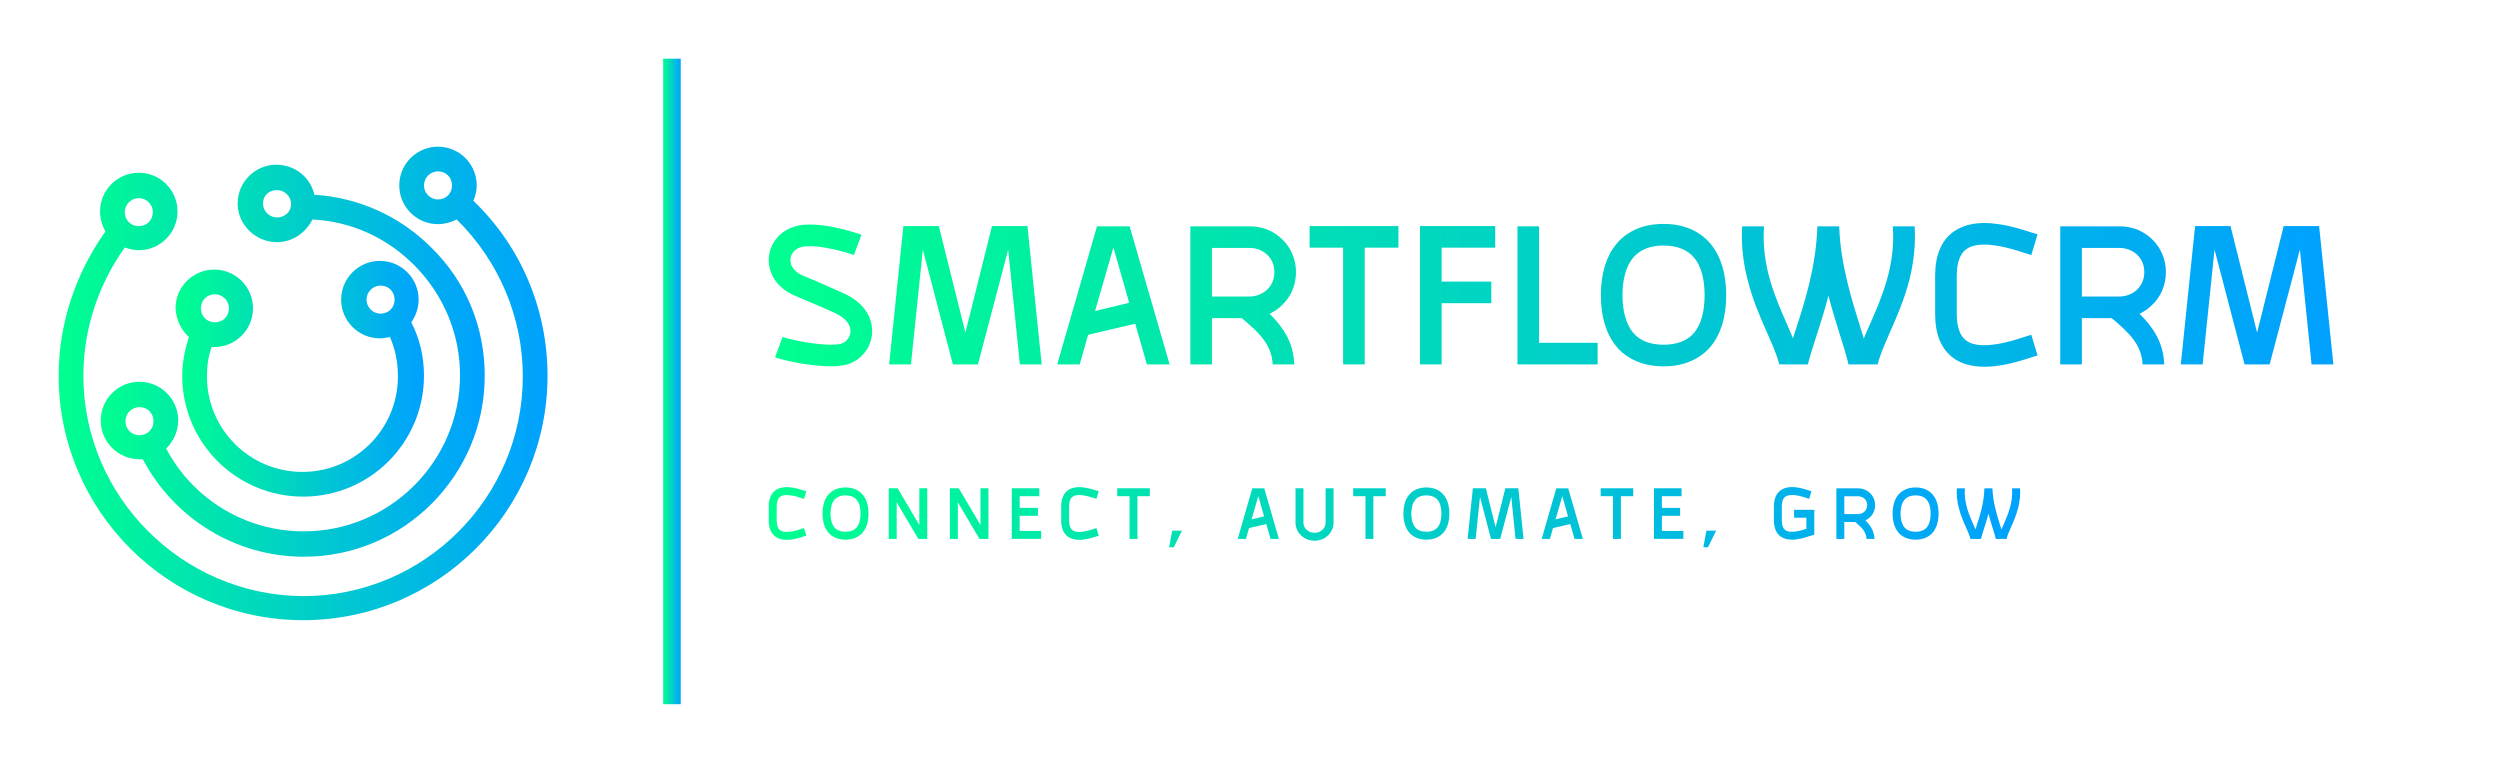 
        <svg xmlns="http://www.w3.org/2000/svg" xmlns:xlink="http://www.w3.org/1999/xlink" version="1.1" width="3147.783" 
        height="960.591" viewBox="0 0 3147.783 960.591">
			
			<g transform="scale(7.389) translate(10, 10)">
				<defs id="SvgjsDefs1048"><linearGradient id="SvgjsLinearGradient1057"><stop id="SvgjsStop1058" stop-color="#00ff8f" offset="0"></stop><stop id="SvgjsStop1059" stop-color="#00a1ff" offset="1"></stop></linearGradient><linearGradient id="SvgjsLinearGradient1060"><stop id="SvgjsStop1061" stop-color="#00ff8f" offset="0"></stop><stop id="SvgjsStop1062" stop-color="#00a1ff" offset="1"></stop></linearGradient><linearGradient id="SvgjsLinearGradient1063"><stop id="SvgjsStop1064" stop-color="#00ff8f" offset="0"></stop><stop id="SvgjsStop1065" stop-color="#00a1ff" offset="1"></stop></linearGradient><linearGradient id="SvgjsLinearGradient1066"><stop id="SvgjsStop1067" stop-color="#00ff8f" offset="0"></stop><stop id="SvgjsStop1068" stop-color="#00a1ff" offset="1"></stop></linearGradient></defs><g id="SvgjsG1049" featureKey="9id2mP-0" transform="matrix(1.138,0,0,1.138,-10.587,4.299)" fill="url(#SvgjsLinearGradient1057)"><g xmlns="http://www.w3.org/2000/svg"><path d="M71.4,17.5c0.3-0.7,0.5-1.5,0.5-2.3c0-3.2-2.6-5.8-5.8-5.8s-5.8,2.6-5.8,5.8s2.6,5.8,5.8,5.8c1,0,2-0.3,2.8-0.7   c6.3,6.2,9.9,14.6,9.9,23.5c0,18.1-14.7,32.9-32.9,32.9C27.8,76.6,13,61.8,13,43.7c0-6.9,2.2-13.6,6.2-19.2   c0.6,0.2,1.3,0.4,2.1,0.4c3.2,0,5.8-2.6,5.8-5.8s-2.6-5.8-5.8-5.8s-5.8,2.6-5.8,5.8c0,1.1,0.3,2.1,0.8,3C11.8,28.4,9.3,36,9.3,43.7   c0,20.2,16.4,36.6,36.6,36.6s36.6-16.4,36.6-36.6C82.5,33.7,78.5,24.3,71.4,17.5z M64,15.2c0-1.1,0.9-2.1,2.1-2.1s2.1,0.9,2.1,2.1   s-0.9,2.1-2.1,2.1S64,16.3,64,15.2z M21.3,17.1c1.1,0,2.1,0.9,2.1,2.1s-0.9,2.1-2.1,2.1s-2.1-0.9-2.1-2.1S20.2,17.1,21.3,17.1z"></path><path d="M28.8,37.9c-0.6,1.9-1,3.8-1,5.8c0,10,8.1,18.1,18.1,18.1S64,53.7,64,43.7c0-2.8-0.6-5.5-1.9-8c0.7-1,1.1-2.2,1.1-3.4   c0-3.2-2.6-5.8-5.8-5.8s-5.8,2.6-5.8,5.8s2.6,5.8,5.8,5.8c0.5,0,1-0.1,1.5-0.2c0.8,1.8,1.2,3.8,1.2,5.9c0,7.9-6.4,14.3-14.3,14.3   s-14.3-6.4-14.3-14.3c0-1.5,0.2-3,0.7-4.4c0.1,0,0.3,0,0.4,0c3.2,0,5.8-2.6,5.8-5.8s-2.6-5.8-5.8-5.8s-5.8,2.6-5.8,5.8   C26.9,35.3,27.6,36.8,28.8,37.9z M55.4,32.3c0-1.1,0.9-2.1,2.1-2.1s2.1,0.9,2.1,2.1s-0.9,2.1-2.1,2.1S55.4,33.4,55.4,32.3z    M32.7,31.5c1.1,0,2.1,0.9,2.1,2.1s-0.9,2.1-2.1,2.1s-2.1-0.9-2.1-2.1S31.5,31.5,32.7,31.5z"></path><path d="M42,23.7c2.3,0,4.3-1.4,5.3-3.4c5.8,0.3,11.1,2.7,15.2,6.8c4.4,4.4,6.9,10.3,6.9,16.5c0,12.9-10.5,23.4-23.4,23.4   c-8.7,0-16.6-4.8-20.6-12.4c1.1-1.1,1.8-2.6,1.8-4.2c0-3.2-2.6-5.8-5.8-5.8s-5.8,2.6-5.8,5.8s2.6,5.8,5.8,5.8c0.2,0,0.4,0,0.5,0   c4.7,8.9,13.9,14.6,24.1,14.6c15,0,27.1-12.2,27.1-27.1c0-7.3-2.8-14.1-8-19.2c-4.7-4.7-10.9-7.5-17.5-7.9   c-0.6-2.6-2.9-4.5-5.7-4.5c-3.2,0-5.8,2.6-5.8,5.8S38.8,23.7,42,23.7z M19.3,50.5c0-1.1,0.9-2.1,2.1-2.1s2.1,0.9,2.1,2.1   s-0.9,2.1-2.1,2.1S19.3,51.7,19.3,50.5z M42,15.9c1.1,0,2.1,0.9,2.1,2.1S43.1,20,42,20s-2.1-0.9-2.1-2.1S40.8,15.9,42,15.9z"></path></g></g><g id="SvgjsG1050" featureKey="textGroupContainer" transform="matrix(1,0,0,1,405,0)" fill="url(#SvgjsLinearGradient1060)"><rect xmlns="http://www.w3.org/2000/svg" y="0" height="1" width="1" opacity="0"></rect><rect xmlns="http://www.w3.org/2000/svg" y="0" x="-302" width="3" height="110"></rect></g><g id="SvgjsG1051" featureKey="zfl5BF-0" transform="matrix(1.841,0,0,1.841,119.566,15.271)" fill="url(#SvgjsLinearGradient1063)"><path d="M6.54 20.18 c-1.92 0 -4.38 -0.54 -5.18 -0.84 l0.7 -1.88 c0.74 0.28 3.84 0.92 5.3 0.66 c0.5 -0.08 0.9 -0.54 0.98 -1.06 c0.08 -0.68 -0.42 -1.34 -1.4 -1.8 c-0.6 -0.28 -1.72 -0.76 -2.62 -1.14 c-0.52 -0.22 -0.98 -0.42 -1.26 -0.54 c-0.72 -0.32 -1.32 -0.82 -1.72 -1.4 c-0.38 -0.58 -0.58 -1.24 -0.56 -1.92 c0.02 -0.64 0.22 -1.24 0.6 -1.76 c0.38 -0.54 0.92 -0.94 1.56 -1.18 c0.86 -0.34 2.1 -0.34 3.68 -0.06 c1.2 0.24 2.28 0.58 2.74 0.74 l-0.7 1.88 c-0.36 -0.14 -1.34 -0.44 -2.42 -0.64 c-1.64 -0.32 -2.36 -0.14 -2.58 -0.06 c-0.54 0.2 -0.86 0.62 -0.88 1.14 c-0.02 0.58 0.4 1.12 1.1 1.44 c0.26 0.1 0.72 0.3 1.24 0.52 c0.9 0.4 2.04 0.88 2.68 1.18 c0.92 0.44 1.6 1 2.04 1.7 c0.42 0.68 0.58 1.42 0.48 2.18 c-0.18 1.38 -1.26 2.5 -2.6 2.74 c-0.36 0.06 -0.76 0.1 -1.18 0.1 z  M13.94 20 l-2.02 0 l1.32 -12.8 l3.28 0 l2.46 9.86 l2.46 -9.86 l3.28 0 l1.32 12.8 l-2.02 0 l-1.08 -10.62 l-2.8 10.62 l-2.32 0 l-2.78 -10.62 z M29.56 20 l-2.08 0 l3.68 -12.78 l3.02 0 l3.7 12.78 l-2.1 0 l-1.08 -3.76 l-4.36 1.02 z M32.68 9.18 l-1.7 5.88 l3.16 -0.76 z M47.42 20 c-0.08 -1.8 -1.22 -2.92 -2.86 -4.28 l-2.76 0 l0 4.28 l-2 0 l0 -12.78 l1.38 0 l0.62 0 l3.48 0 c0.56 0 1.08 0.1 1.6 0.28 c0.5 0.2 0.98 0.5 1.36 0.86 c0.86 0.8 1.34 1.9 1.34 3.1 c0 1.22 -0.48 2.32 -1.34 3.1 c-0.32 0.32 -0.7 0.56 -1.1 0.76 c0.34 0.34 0.66 0.68 0.96 1.08 c0.84 1.08 1.26 2.24 1.32 3.52 l0 0.08 l-2 0 l0 0 z M41.8 13.72 l3.48 0 c1.12 0 2.3 -0.8 2.3 -2.26 s-1.18 -2.24 -2.3 -2.24 l-3.48 0 l0 4.5 z M59.06 7.2 l0 2 l-3.12 0 l0 10.8 l-2 0 l0 -10.8 l-3.1 0 l0 -2 l8.22 0 z M68.02 9.2 l-4.96 0 l0 3.14 l4.6 0 l0 2 l-4.6 0 l0 5.66 l-2 0 l0 -12.8 l6.96 0 l0 2 z M72.08 18 l5.42 0 l0 2 l-7.42 0 l0 -12.78 l2 0 l0 10.78 z M88 8.9 c0.92 1.14 1.4 2.72 1.4 4.7 s-0.48 3.56 -1.4 4.7 c-0.5 0.62 -1.14 1.08 -1.88 1.4 s-1.58 0.48 -2.52 0.48 s-1.78 -0.16 -2.52 -0.48 s-1.38 -0.78 -1.88 -1.4 c-0.92 -1.14 -1.4 -2.72 -1.4 -4.7 s0.48 -3.56 1.4 -4.7 c0.5 -0.62 1.14 -1.1 1.88 -1.42 s1.58 -0.48 2.52 -0.48 s1.78 0.16 2.52 0.48 s1.38 0.8 1.88 1.42 z M86.46 17.04 c0.62 -0.76 0.94 -1.96 0.94 -3.44 c0 -1.5 -0.32 -2.68 -0.94 -3.44 s-1.58 -1.16 -2.86 -1.16 c-1.26 0 -2.22 0.4 -2.84 1.16 s-0.96 1.94 -0.96 3.44 c0 1.48 0.34 2.68 0.96 3.44 s1.58 1.14 2.84 1.14 c1.28 0 2.24 -0.38 2.86 -1.14 z M104.82 7.22 l2.02 0 c0.1 1.6 -0.06 3.2 -0.46 4.86 c-0.48 1.9 -1.2 3.54 -1.84 4.98 c-0.48 1.12 -0.92 2.1 -1.12 2.94 l-2.7 0 c-0.18 -0.8 -0.48 -1.74 -0.82 -2.82 s-0.7 -2.26 -1.04 -3.54 c-0.34 1.36 -0.74 2.58 -1.1 3.7 c-0.32 1.02 -0.62 1.9 -0.8 2.66 l-2.64 0 c-0.22 -0.84 -0.64 -1.82 -1.14 -2.94 c-0.64 -1.44 -1.36 -3.08 -1.82 -4.98 c-0.42 -1.66 -0.58 -3.26 -0.48 -4.86 l2.02 0 c-0.26 3.64 1.04 6.6 2.12 9.04 c0.2 0.46 0.38 0.88 0.56 1.32 c0.08 -0.28 0.18 -0.56 0.28 -0.86 c0.84 -2.6 1.86 -5.78 1.98 -9.5 l2.02 0 c0.12 3.52 1.14 6.74 1.96 9.36 c0.1 0.36 0.22 0.7 0.32 1.02 c0.18 -0.44 0.36 -0.88 0.58 -1.34 c1.06 -2.44 2.38 -5.4 2.1 -9.04 z M117.12 17.42 c0.2 -0.06 0.38 -0.12 0.52 -0.16 l0.58 1.92 c-0.14 0.04 -0.3 0.08 -0.48 0.14 c-0.8 0.26 -2 0.66 -3.28 0.82 c-0.4 0.06 -0.78 0.08 -1.14 0.08 c-1.18 0 -2.14 -0.26 -2.88 -0.8 c-1.14 -0.82 -1.7 -2.2 -1.7 -4.08 l0 -3.54 c0 -1.88 0.56 -3.26 1.7 -4.08 c0.98 -0.7 2.32 -0.96 4.02 -0.72 c1.28 0.16 2.48 0.56 3.28 0.82 c0.18 0.06 0.34 0.1 0.48 0.14 l-0.58 1.92 c-0.14 -0.04 -0.32 -0.1 -0.52 -0.16 c-0.72 -0.24 -1.82 -0.6 -2.92 -0.74 c-1.16 -0.16 -2.04 -0.04 -2.58 0.36 c-0.58 0.42 -0.88 1.26 -0.88 2.46 l0 3.54 c0 1.2 0.3 2.04 0.88 2.46 c0.54 0.4 1.42 0.52 2.58 0.36 c1.1 -0.14 2.2 -0.5 2.92 -0.74 z M127.94 20 c-0.08 -1.8 -1.22 -2.92 -2.86 -4.28 l-2.76 0 l0 4.28 l-2 0 l0 -12.78 l1.38 0 l0.62 0 l3.48 0 c0.56 0 1.08 0.1 1.6 0.28 c0.5 0.2 0.98 0.5 1.36 0.86 c0.86 0.8 1.34 1.9 1.34 3.1 c0 1.22 -0.48 2.32 -1.34 3.1 c-0.32 0.32 -0.7 0.56 -1.1 0.76 c0.34 0.34 0.66 0.68 0.96 1.08 c0.84 1.08 1.26 2.24 1.32 3.52 l0 0.08 l-2 0 l0 0 z M122.32 13.72 l3.48 0 c1.12 0 2.3 -0.8 2.3 -2.26 s-1.18 -2.24 -2.3 -2.24 l-3.48 0 l0 4.5 z M133.5 20 l-2.02 0 l1.32 -12.8 l3.28 0 l2.46 9.86 l2.46 -9.86 l3.28 0 l1.32 12.8 l-2.02 0 l-1.08 -10.62 l-2.8 10.62 l-2.32 0 l-2.78 -10.62 z"></path></g><g id="SvgjsG1052" featureKey="pYXC9J-0" transform="matrix(0.675,0,0,0.675,120.244,68.34)" fill="url(#SvgjsLinearGradient1066)"><path d="M9.5 17.42 c0.2 -0.06 0.38 -0.12 0.52 -0.16 l0.58 1.92 c-0.14 0.04 -0.3 0.08 -0.48 0.14 c-0.8 0.26 -2 0.66 -3.28 0.82 c-0.4 0.06 -0.78 0.08 -1.14 0.08 c-1.18 0 -2.14 -0.26 -2.88 -0.8 c-1.14 -0.82 -1.7 -2.2 -1.7 -4.08 l0 -3.54 c0 -1.88 0.56 -3.26 1.7 -4.08 c0.98 -0.7 2.32 -0.96 4.02 -0.72 c1.28 0.16 2.48 0.56 3.28 0.82 c0.18 0.06 0.34 0.1 0.48 0.14 l-0.58 1.92 c-0.14 -0.04 -0.32 -0.1 -0.52 -0.16 c-0.72 -0.24 -1.82 -0.6 -2.92 -0.74 c-1.16 -0.16 -2.04 -0.04 -2.58 0.36 c-0.58 0.42 -0.88 1.26 -0.88 2.46 l0 3.54 c0 1.2 0.3 2.04 0.88 2.46 c0.54 0.4 1.42 0.52 2.58 0.36 c1.1 -0.14 2.2 -0.5 2.92 -0.74 z M24.896 8.9 c0.92 1.14 1.4 2.72 1.4 4.7 s-0.48 3.56 -1.4 4.7 c-0.5 0.62 -1.14 1.08 -1.88 1.4 s-1.58 0.48 -2.52 0.48 s-1.78 -0.16 -2.52 -0.48 s-1.38 -0.78 -1.88 -1.4 c-0.92 -1.14 -1.4 -2.72 -1.4 -4.7 s0.48 -3.56 1.4 -4.7 c0.5 -0.62 1.14 -1.1 1.88 -1.42 s1.58 -0.48 2.52 -0.48 s1.78 0.16 2.52 0.48 s1.38 0.8 1.88 1.42 z M23.356 17.04 c0.62 -0.76 0.94 -1.96 0.94 -3.44 c0 -1.5 -0.32 -2.68 -0.94 -3.44 s-1.58 -1.16 -2.86 -1.16 c-1.26 0 -2.22 0.4 -2.84 1.16 s-0.96 1.94 -0.96 3.44 c0 1.48 0.34 2.68 0.96 3.44 s1.58 1.14 2.84 1.14 c1.28 0 2.24 -0.38 2.86 -1.14 z M39.132 7.2 l2 0 l0 12.8 l-2.24 0 l-5.48 -9.26 l0 9.26 l-2 0 l0 -12.8 l1.1 0 l0.02 0 l1.12 0 l5.48 9.28 l0 -9.28 z M54.568 7.2 l2 0 l0 12.8 l-2.24 0 l-5.48 -9.26 l0 9.26 l-2 0 l0 -12.8 l1.1 0 l0.02 0 l1.12 0 l5.48 9.28 l0 -9.28 z M64.464 17.98 l5.42 0 l0 2 l-7.42 0 l0 -12.78 l6.96 0 l0 2 l-4.96 0 l0 2.96 l4.6 0 l0 2 l-4.6 0 l0 3.82 z M83.32 17.42 c0.2 -0.06 0.38 -0.12 0.52 -0.16 l0.58 1.92 c-0.14 0.04 -0.3 0.08 -0.48 0.14 c-0.8 0.26 -2 0.66 -3.28 0.82 c-0.4 0.06 -0.78 0.08 -1.14 0.08 c-1.18 0 -2.14 -0.26 -2.88 -0.8 c-1.14 -0.82 -1.7 -2.2 -1.7 -4.08 l0 -3.54 c0 -1.88 0.56 -3.26 1.7 -4.08 c0.98 -0.7 2.32 -0.96 4.02 -0.72 c1.28 0.16 2.48 0.56 3.28 0.82 c0.18 0.06 0.34 0.1 0.48 0.14 l-0.58 1.92 c-0.14 -0.04 -0.32 -0.1 -0.52 -0.16 c-0.72 -0.24 -1.82 -0.6 -2.92 -0.74 c-1.16 -0.16 -2.04 -0.04 -2.58 0.36 c-0.58 0.42 -0.88 1.26 -0.88 2.46 l0 3.54 c0 1.2 0.3 2.04 0.88 2.46 c0.54 0.4 1.42 0.52 2.58 0.36 c1.1 -0.14 2.2 -0.5 2.92 -0.74 z M97.316 7.2 l0 2 l-3.12 0 l0 10.8 l-2 0 l0 -10.8 l-3.1 0 l0 -2 l8.22 0 z M102.972 17.9 l2.46 0 l-2.06 4.2 l-1.18 0 z M121.584 20 l-2.08 0 l3.68 -12.78 l3.02 0 l3.7 12.78 l-2.1 0 l-1.08 -3.76 l-4.36 1.02 z M124.704 9.18 l-1.7 5.88 l3.16 -0.76 z M138.9 20.44 c-1.32 0 -2.56 -0.5 -3.46 -1.4 c-0.86 -0.84 -1.34 -1.96 -1.34 -3.08 l0 -8.76 l2 0 l0 8.76 c0 1.2 1.08 2.48 2.8 2.48 c1.74 0 2.8 -1.28 2.8 -2.48 l0 -8.76 l2 0 l0 8.76 c0 1.12 -0.48 2.24 -1.32 3.08 c-0.9 0.9 -2.14 1.4 -3.48 1.4 z M156.876 7.2 l0 2 l-3.12 0 l0 10.8 l-2 0 l0 -10.8 l-3.1 0 l0 -2 l8.22 0 z M171.532 8.9 c0.92 1.14 1.4 2.72 1.4 4.7 s-0.48 3.56 -1.4 4.7 c-0.5 0.62 -1.14 1.08 -1.88 1.4 s-1.58 0.48 -2.52 0.48 s-1.78 -0.16 -2.52 -0.48 s-1.38 -0.78 -1.88 -1.4 c-0.92 -1.14 -1.4 -2.72 -1.4 -4.7 s0.48 -3.56 1.4 -4.7 c0.5 -0.62 1.14 -1.1 1.88 -1.42 s1.58 -0.48 2.52 -0.48 s1.78 0.16 2.52 0.48 s1.38 0.8 1.88 1.42 z M169.992 17.04 c0.62 -0.76 0.94 -1.96 0.94 -3.44 c0 -1.5 -0.32 -2.68 -0.94 -3.44 s-1.58 -1.16 -2.86 -1.16 c-1.26 0 -2.22 0.4 -2.84 1.16 s-0.96 1.94 -0.96 3.44 c0 1.48 0.34 2.68 0.96 3.44 s1.58 1.14 2.84 1.14 c1.28 0 2.24 -0.38 2.86 -1.14 z M179.568 20 l-2.02 0 l1.32 -12.8 l3.28 0 l2.46 9.86 l2.46 -9.86 l3.28 0 l1.32 12.8 l-2.02 0 l-1.08 -10.62 l-2.8 10.62 l-2.32 0 l-2.78 -10.62 z M198.324 20 l-2.08 0 l3.68 -12.78 l3.02 0 l3.7 12.78 l-2.1 0 l-1.08 -3.76 l-4.36 1.02 z M201.444 9.18 l-1.7 5.88 l3.16 -0.76 z M219.36 7.2 l0 2 l-3.12 0 l0 10.8 l-2 0 l0 -10.8 l-3.1 0 l0 -2 l8.22 0 z M226.596 17.98 l5.42 0 l0 2 l-7.42 0 l0 -12.78 l6.96 0 l0 2 l-4.96 0 l0 2.96 l4.6 0 l0 2 l-4.6 0 l0 3.82 z M237.832 17.9 l2.46 0 l-2.06 4.2 l-1.18 0 z M259.964 12.64 l5.1 0 l0 6.28 l-0.72 0.22 c-0.12 0.04 -0.28 0.08 -0.48 0.14 c-0.78 0.26 -2 0.66 -3.28 0.82 c-0.4 0.06 -0.78 0.08 -1.14 0.08 c-1.16 0 -2.12 -0.26 -2.88 -0.8 c-1.12 -0.82 -1.7 -2.2 -1.7 -4.08 l0 -3.52 c0 -1.88 0.58 -3.24 1.7 -4.06 c0.98 -0.72 2.34 -0.96 4.02 -0.74 c1.28 0.16 2.5 0.56 3.28 0.82 c0.2 0.06 0.36 0.12 0.48 0.16 l-0.56 1.9 c-0.16 -0.04 -0.32 -0.1 -0.52 -0.16 c-0.74 -0.24 -1.84 -0.6 -2.94 -0.74 c-1.16 -0.14 -2.04 -0.02 -2.58 0.38 c-0.58 0.42 -0.88 1.24 -0.88 2.44 l0 3.52 c0 1.2 0.3 2.04 0.88 2.46 c0.54 0.4 1.42 0.52 2.58 0.36 c1.02 -0.12 2.02 -0.44 2.74 -0.68 l0 -2.8 l-3.1 0 l0 -2 z M278.26 20 c-0.08 -1.8 -1.22 -2.92 -2.86 -4.28 l-2.76 0 l0 4.28 l-2 0 l0 -12.78 l1.38 0 l0.62 0 l3.48 0 c0.56 0 1.08 0.1 1.6 0.28 c0.5 0.2 0.98 0.5 1.36 0.86 c0.86 0.8 1.34 1.9 1.34 3.1 c0 1.22 -0.48 2.32 -1.34 3.1 c-0.32 0.32 -0.7 0.56 -1.1 0.76 c0.34 0.34 0.66 0.68 0.96 1.08 c0.84 1.08 1.26 2.24 1.32 3.52 l0 0.08 l-2 0 l0 0 z M272.64 13.72 l3.48 0 c1.12 0 2.3 -0.8 2.3 -2.26 s-1.18 -2.24 -2.3 -2.24 l-3.48 0 l0 4.5 z M295.036 8.9 c0.92 1.14 1.4 2.72 1.4 4.7 s-0.48 3.56 -1.4 4.7 c-0.5 0.62 -1.14 1.08 -1.88 1.4 s-1.58 0.48 -2.52 0.48 s-1.78 -0.16 -2.52 -0.48 s-1.38 -0.78 -1.88 -1.4 c-0.92 -1.14 -1.4 -2.72 -1.4 -4.7 s0.48 -3.56 1.4 -4.7 c0.5 -0.62 1.14 -1.1 1.88 -1.42 s1.58 -0.48 2.52 -0.48 s1.78 0.16 2.52 0.48 s1.38 0.8 1.88 1.42 z M293.496 17.04 c0.62 -0.76 0.94 -1.96 0.94 -3.44 c0 -1.5 -0.32 -2.68 -0.94 -3.44 s-1.58 -1.16 -2.86 -1.16 c-1.26 0 -2.22 0.4 -2.84 1.16 s-0.96 1.94 -0.96 3.44 c0 1.48 0.34 2.68 0.96 3.44 s1.58 1.14 2.84 1.14 c1.28 0 2.24 -0.38 2.86 -1.14 z M314.992 7.22 l2.02 0 c0.1 1.6 -0.06 3.2 -0.46 4.86 c-0.48 1.9 -1.2 3.54 -1.84 4.98 c-0.48 1.12 -0.92 2.1 -1.12 2.94 l-2.7 0 c-0.18 -0.8 -0.48 -1.74 -0.82 -2.82 s-0.7 -2.26 -1.04 -3.54 c-0.34 1.36 -0.74 2.58 -1.1 3.7 c-0.32 1.02 -0.62 1.9 -0.8 2.66 l-2.64 0 c-0.22 -0.84 -0.64 -1.82 -1.14 -2.94 c-0.64 -1.44 -1.36 -3.08 -1.82 -4.98 c-0.42 -1.66 -0.58 -3.26 -0.48 -4.86 l2.02 0 c-0.26 3.64 1.04 6.6 2.12 9.04 c0.2 0.46 0.38 0.88 0.56 1.32 c0.08 -0.28 0.18 -0.56 0.28 -0.86 c0.84 -2.6 1.86 -5.78 1.98 -9.5 l2.02 0 c0.12 3.52 1.14 6.74 1.96 9.36 c0.1 0.36 0.22 0.7 0.32 1.02 c0.18 -0.44 0.36 -0.88 0.58 -1.34 c1.06 -2.44 2.38 -5.4 2.1 -9.04 z"></path></g>
			</g>
		</svg>
	